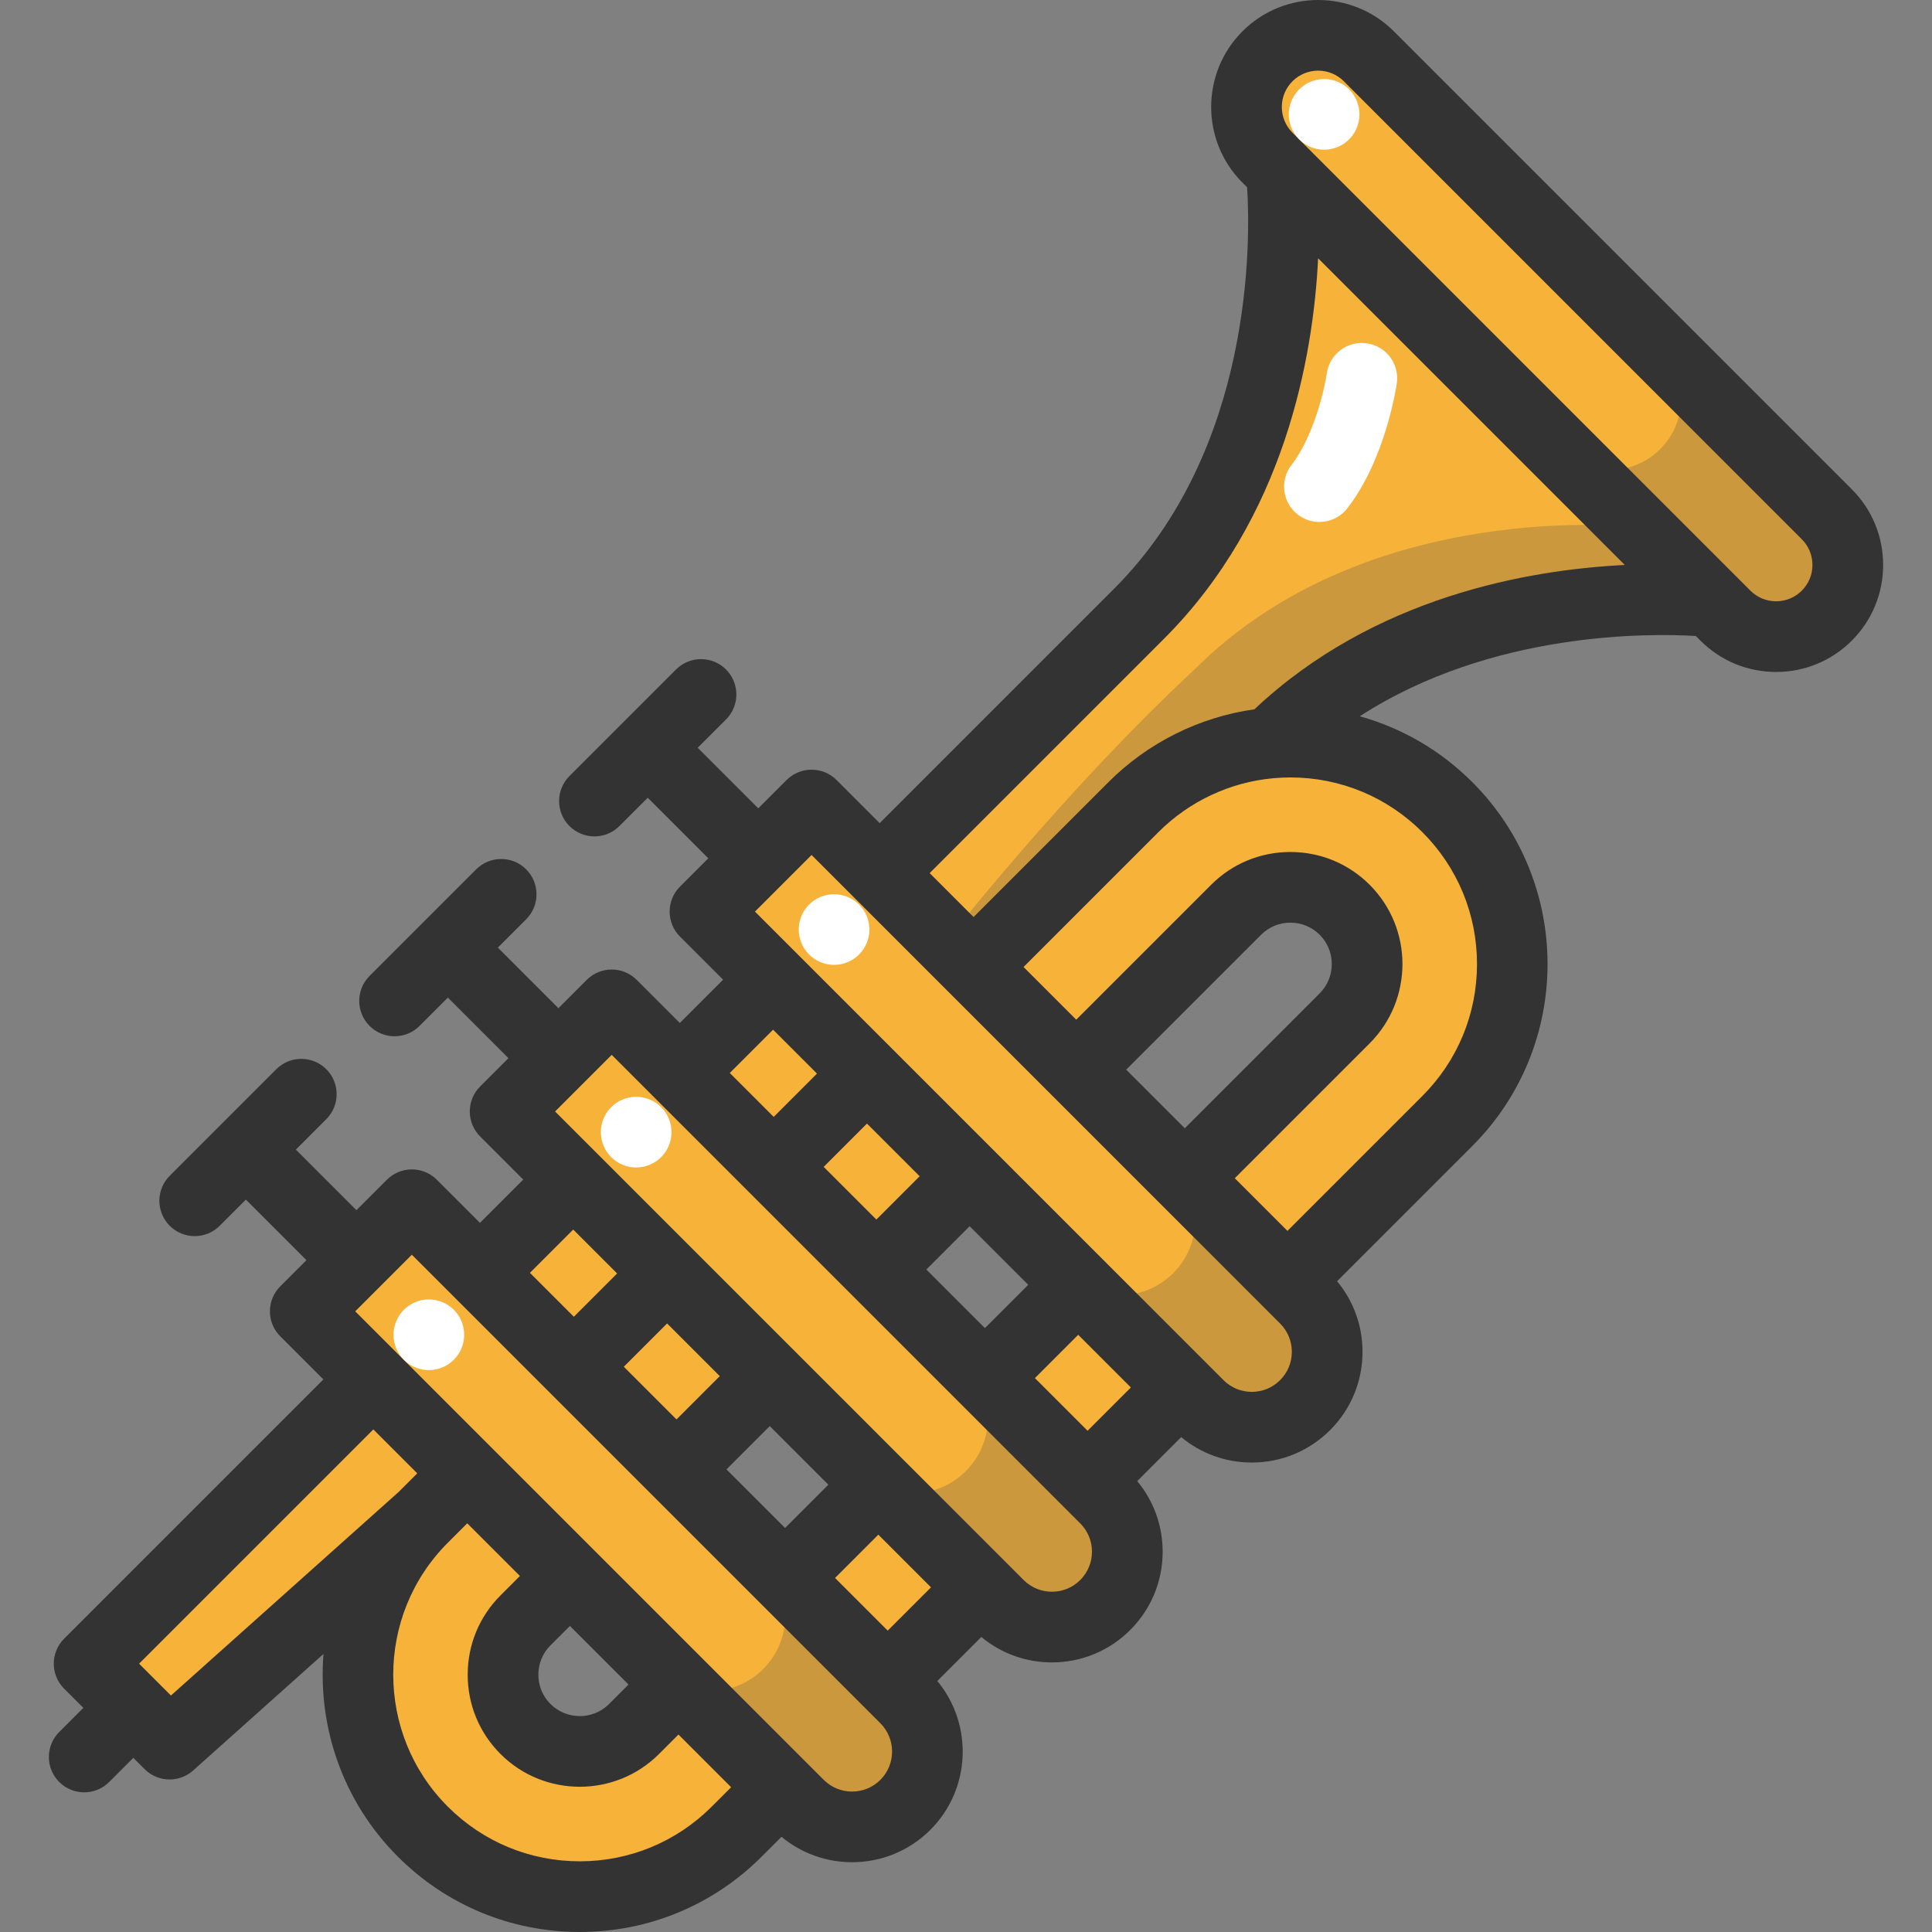 <?xml version="1.0" encoding="iso-8859-1"?>
<!-- Uploaded to: SVG Repo, www.svgrepo.com, Generator: SVG Repo Mixer Tools -->
<svg version="1.1" id="Layer_1" xmlns="http://www.w3.org/2000/svg" xmlns:xlink="http://www.w3.org/1999/xlink" 
	 viewBox="0 0 512 512" xml:space="preserve">
<rect x="0" y="0" width="512" height="512" fill="#808080" stroke="none"/>
<g>
	<path style="fill:#F7B239;" d="M239.932,450.054c7.804,7.804,7.804,20.454,0,28.246c-7.804,7.804-20.454,7.804-28.246,0
		l-4.683-4.67l-27.21-27.21l-28.77-28.77l-27.197-27.197L98.94,365.566l-18.044-18.044l13.561-13.561l14.685-14.697l18.044,18.056
		h0.012l24.874,24.874l27.197,27.21h0.012l28.77,28.77l27.197,27.21h0.012L239.932,450.054z"/>
	<path style="fill:#F7B239;" d="M261.023,365.204l27.197,27.21l4.683,4.67c7.792,7.804,7.792,20.454,0,28.258
		c-7.804,7.792-20.454,7.792-28.258,0l-4.683-4.67l-27.197-27.21l-28.77-28.77l-27.21-27.21l-24.874-24.874l-18.056-18.056
		l14.135-14.123l14.123-14.123l18.044,18.044l24.887,24.874l27.197,27.21L261.023,365.204z"/>
	<path style="fill:#F7B239;" d="M312.945,367.702l-27.21-27.21l-28.77-28.77l-27.21-27.21l-24.874-24.874l-18.056-18.056
		l14.123-14.123l14.123-14.123l18.056,18.056l24.887,24.887l27.197,27.197l28.77,28.77l27.21,27.21l4.67,4.67
		c7.804,7.804,7.804,20.441,0,28.246s-20.441,7.804-28.246,0L312.945,367.702z"/>
</g>
<g style="opacity:0.25;">
	<path style="fill:#4D4D4D;" d="M347.11,345.375l-4.67-4.67l-27.21-27.21l-4.333-4.333c7.805,7.804,7.805,20.441,0,28.246
		c-7.804,7.804-20.441,7.804-28.246,0l4.333,4.333l27.21,27.21l4.67,4.67c7.804,7.804,20.441,7.804,28.246,0
		S354.914,353.179,347.11,345.375z"/>
</g>
<g style="opacity:0.25;">
	<path style="fill:#4D4D4D;" d="M292.166,397.821l-4.67-4.67l-27.21-27.21l-4.333-4.333c7.804,7.804,7.804,20.441,0,28.246
		c-7.804,7.804-20.441,7.804-28.246,0l4.333,4.333l27.21,27.21l4.67,4.67c7.804,7.804,20.441,7.804,28.246,0
		S299.971,405.625,292.166,397.821z"/>
</g>
<g style="opacity:0.25;">
	<path style="fill:#4D4D4D;" d="M238.471,450.267l-4.67-4.67l-27.21-27.21l-4.333-4.333c7.804,7.804,7.804,20.441,0,28.246
		c-7.804,7.804-20.441,7.804-28.246,0l4.333,4.333l27.21,27.21l4.67,4.67c7.804,7.805,20.441,7.805,28.246,0
		C246.276,470.708,246.276,458.071,238.471,450.267z"/>
</g>
<g>
	<polygon style="fill:#F7B239;" points="312.945,367.702 288.22,392.414 261.023,365.204 285.735,340.492 	"/>
	<polygon style="fill:#F7B239;" points="232.765,393.463 259.962,420.672 235.262,445.384 235.25,445.384 208.053,418.175 	"/>
	<polygon style="fill:#F7B239;" points="256.965,311.722 232.24,336.434 205.043,309.224 229.755,284.512 	"/>
	<polygon style="fill:#F7B239;" points="203.994,364.692 179.282,389.404 179.27,389.404 152.073,362.195 176.785,337.483 	"/>
	<polygon style="fill:#F7B239;" points="98.94,365.566 123.827,390.453 112.051,402.216 44.945,462.217 23.617,440.889 	"/>
	<polygon style="fill:#F7B239;" points="229.755,284.512 205.043,309.224 180.156,284.35 204.881,259.638 	"/>
	
		<rect x="134.506" y="319.816" transform="matrix(-0.707 0.707 -0.707 -0.707 498.026 468.519)" style="fill:#F7B239;" width="34.947" height="35.176"/>
	<path style="fill:#F7B239;" d="M179.794,446.421l27.21,27.21l-11.775,11.775c-11.476,11.476-26.535,17.22-41.582,17.232
		c-15.06-0.012-30.107-5.744-41.595-17.232c-22.964-22.976-22.964-60.213,0-83.189l11.775-11.763l27.197,27.197l-11.775,11.775
		c-7.929,7.929-7.929,20.841,0,28.77c7.942,7.929,20.854,7.929,28.783,0L179.794,446.421z"/>
	<path style="fill:#F7B239;" d="M336.658,196.902c1.773-0.15,3.534-0.237,5.307-0.237c15.06,0.012,30.107,5.744,41.595,17.232
		c22.964,22.964,22.976,60.201,0,83.177l-42.369,42.369v0.013l-27.21-27.21v-0.012l42.369-42.356c7.929-7.929,7.929-20.841,0-28.783
		c-7.929-7.929-20.841-7.929-28.77,0l-42.369,42.369v0.012l-27.197-27.197v-0.012l42.356-42.369
		C310.51,203.758,323.422,198.088,336.658,196.902z"/>
	<path style="fill:#F7B239;" d="M484.119,136.277c7.417,7.417,7.417,19.455,0,26.872c-7.417,7.417-19.443,7.417-26.86,0
		l-3.659-3.659L339.542,45.445l-3.659-3.659c-7.417-7.43-7.417-19.455,0-26.872c3.709-3.709,8.579-5.557,13.436-5.557
		c4.87,0,9.728,1.848,13.436,5.557L484.119,136.277z"/>
</g>
<path style="opacity:0.25;fill:#4D4D4D;enable-background:new    ;" d="M484.119,136.277l-44.142-44.142
	c7.417,7.417,7.417,19.455,0,26.872c-7.417,7.417-19.443,7.417-26.86,0l-3.659-3.659L335.843,41.74
	c0.015,0.015,0.026,0.031,0.041,0.046l3.659,3.659L453.6,159.491l3.659,3.659c7.417,7.417,19.443,7.417,26.86,0
	S491.536,143.694,484.119,136.277z"/>
<path style="fill:#F7B239;" d="M339.542,45.445L453.6,159.491c0,0-70.89-8.354-116.942,37.412
	c-13.236,1.186-26.148,6.855-36.288,16.995l-42.356,42.369v0.012l-24.887-24.887v-0.012l68.754-68.754
	C347.921,116.585,339.542,45.445,339.542,45.445z"/>
<path style="opacity:0.25;fill:#4D4D4D;enable-background:new    ;" d="M433.812,139.705c-0.115-0.014-70.925-8.316-116.94,37.412
	c-35.076,32.579-65.882,72.126-65.882,72.126l-3.116-3.103l12.206,12.206v-0.012l42.356-42.369
	c10.14-10.14,23.051-15.809,36.288-16.995c46.053-45.765,116.942-37.412,116.942-37.412L433.812,139.705z"/>
<path style="fill:#333333;" d="M490.743,129.66L369.378,8.294c-11.057-11.057-29.053-11.059-40.11,0
	c-11.059,11.057-11.059,29.051,0,40.11l1.231,1.231c0.867,13.642,1.862,69.268-35.24,106.369l-62.135,62.136l-11.427-11.427
	c-1.756-1.757-4.138-2.743-6.622-2.743c-2.484,0-4.866,0.986-6.622,2.743l-7.502,7.502L184.9,198.165l7.502-7.502
	c3.657-3.658,3.657-9.588,0-13.244c-3.657-3.659-9.588-3.657-13.244,0l-28.25,28.248c-3.657,3.657-3.657,9.588,0,13.244
	c1.828,1.829,4.226,2.743,6.622,2.743s4.794-0.914,6.622-2.743l7.502-7.502l16.051,16.051l-7.502,7.502
	c-3.657,3.657-3.657,9.588,0,13.244l11.427,11.426l-11.473,11.473l-11.426-11.426c-3.656-3.659-9.586-3.658-13.244,0l-7.502,7.502
	l-16.051-16.051l7.502-7.502c3.657-3.658,3.657-9.588,0-13.244c-3.658-3.657-9.588-3.657-13.244,0l-28.251,28.25
	c-3.657,3.658-3.657,9.588,0,13.244c1.828,1.828,4.226,2.743,6.622,2.743s4.794-0.914,6.622-2.743l7.502-7.502l16.051,16.051
	l-7.502,7.502c-1.757,1.756-2.743,4.138-2.743,6.622s0.986,4.866,2.743,6.622l11.427,11.427l-11.473,11.473l-11.427-11.426
	c-3.657-3.657-9.588-3.657-13.244,0l-8.068,8.068l-16.051-16.051l8.068-8.068c3.657-3.658,3.657-9.588,0-13.244
	c-3.657-3.658-9.588-3.658-13.244,0L44.977,311.6c-3.657,3.658-3.657,9.588,0,13.244c1.828,1.828,4.226,2.743,6.622,2.743
	s4.794-0.914,6.622-2.743l6.937-6.937l16.051,16.051l-6.937,6.937c-3.657,3.657-3.657,9.588,0,13.244l11.426,11.426l-68.702,68.704
	c-3.657,3.657-3.657,9.588,0,13.244l5.091,5.091l-6.393,6.395c-3.657,3.657-3.657,9.588,0,13.244
	c1.828,1.829,4.226,2.743,6.622,2.743s4.794-0.914,6.622-2.743l6.393-6.395l2.988,2.989c1.823,1.823,4.221,2.743,6.623,2.743
	c2.228,0,4.459-0.79,6.241-2.384l34.544-30.882c-1.542,19.243,5.014,39.02,19.701,53.709c12.869,12.869,29.989,19.963,48.219,19.976
	c18.218-0.012,35.337-7.106,48.205-19.976l5.25-5.248c5.407,4.482,12.053,6.733,18.703,6.733c7.514,0,15.027-2.861,20.747-8.58l0,0
	c10.781-10.783,11.391-27.935,1.846-39.449l11.664-11.663c5.251,4.363,11.797,6.739,18.71,6.739c7.837,0,15.206-3.052,20.747-8.594
	l0,0c5.542-5.542,8.594-12.909,8.594-20.746c0-6.913-2.378-13.459-6.741-18.71l11.657-11.657c5.251,4.363,11.797,6.739,18.71,6.739
	c7.837,0,15.204-3.052,20.746-8.592c5.542-5.542,8.594-12.909,8.594-20.747c0-6.913-2.378-13.457-6.741-18.71l35.839-35.839
	c26.585-26.585,26.585-69.841,0-96.426c-8.415-8.415-18.653-14.342-29.824-17.453c35.116-22.733,77.395-21.986,89.056-21.274
	l1.223,1.222c5.357,5.357,12.48,8.308,20.056,8.308s14.699-2.951,20.056-8.306l0,0c5.357-5.357,8.306-12.48,8.306-20.056
	C499.05,142.138,496.1,135.016,490.743,129.66z M204.876,272.877l11.637,11.637l-11.473,11.473l-11.637-11.637L204.876,272.877z
	 M274.261,365.209l11.473-11.473l13.959,13.959l-11.473,11.473L274.261,365.209z M261.016,351.964l-15.529-15.529l11.473-11.473
	l15.529,15.529L261.016,351.964z M232.243,323.191l-13.959-13.959l11.473-11.473l13.959,13.959L232.243,323.191z M151.909,325.843
	l11.637,11.637l-11.473,11.473l-11.637-11.637L151.909,325.843z M221.294,418.176l11.473-11.473l13.959,13.959l-11.473,11.473
	L221.294,418.176z M208.05,404.931l-15.529-15.529l11.473-11.473l15.529,15.529L208.05,404.931z M179.276,376.158l-13.959-13.959
	l11.473-11.473l13.959,13.959L179.276,376.158z M45.301,449.331l-8.44-8.44l62.081-62.081l11.637,11.637l-4.966,4.966
	L45.301,449.331z M153.649,493.269c-13.219-0.009-25.64-5.155-34.975-14.49c-19.281-19.281-19.281-50.654,0-69.937l5.151-5.151
	l13.959,13.959l-5.15,5.151c-5.604,5.604-8.691,13.065-8.691,21.01s3.087,15.404,8.691,21.01c5.792,5.793,13.4,8.689,21.008,8.689
	s15.217-2.896,21.01-8.689l5.15-5.151l13.959,13.959l-5.151,5.151C179.275,488.113,166.854,493.259,153.649,493.269z
	 M145.878,436.046l5.151-5.151l15.529,15.529l-5.15,5.151c-4.281,4.282-11.248,4.282-15.529,0c-2.067-2.067-3.205-4.825-3.205-7.764
	C142.674,440.871,143.81,438.113,145.878,436.046z M233.309,471.683c-4.137,4.137-10.869,4.137-15.005,0L94.138,347.517
	l15.005-15.005l124.166,124.166C237.445,460.816,237.445,467.546,233.309,471.683L233.309,471.683z M286.275,418.717
	L286.275,418.717c-2.004,2.004-4.668,3.107-7.502,3.107c-2.833,0-5.498-1.104-7.502-3.107L147.104,294.551l15.005-15.005
	l124.166,124.167c2.004,2.003,3.107,4.668,3.107,7.501S288.279,416.712,286.275,418.717z M339.242,365.75L339.242,365.75
	c-2.004,2.004-4.668,3.108-7.502,3.108s-5.498-1.103-7.502-3.107L200.071,241.585l15.005-15.005l124.166,124.166
	c2.003,2.004,3.107,4.669,3.107,7.502C342.348,361.082,341.246,363.746,339.242,365.75z M298.455,283.469l35.748-35.747
	c2.067-2.067,4.824-3.205,7.763-3.205s5.698,1.139,7.764,3.205c2.067,2.067,3.204,4.824,3.204,7.765s-1.138,5.698-3.204,7.765
	L313.982,299L298.455,283.469z M391.42,255.483c0,13.209-5.143,25.629-14.486,34.972l-35.747,35.747l-13.959-13.959l35.748-35.748
	c11.584-11.584,11.584-30.434,0-42.017c-5.604-5.605-13.065-8.691-21.01-8.691s-15.404,3.087-21.008,8.691l-35.747,35.747
	l-13.959-13.959l35.747-35.747c8.188-8.187,19.018-13.26,30.494-14.285c1.543-0.137,3.007-0.205,4.468-0.205
	c13.219,0.009,25.64,5.155,34.975,14.49C386.274,229.858,391.419,242.276,391.42,255.483z M332.432,187.974
	c-14.575,2.052-28.202,8.822-38.679,19.299l-35.747,35.747l-11.637-11.637l62.135-62.136c31.98-31.98,39.512-74.502,40.812-100.796
	l81.269,81.269C405.008,150.986,364.079,158.152,332.432,187.974z M477.499,156.524
	C477.499,156.525,477.499,156.525,477.499,156.524c-1.819,1.821-4.238,2.822-6.811,2.822s-4.991-1.001-6.811-2.821L342.512,35.16
	c-3.755-3.755-3.755-9.865,0-13.621c1.878-1.877,4.344-2.816,6.81-2.816c2.466,0,4.932,0.939,6.811,2.816l121.365,121.367
	c1.819,1.819,2.821,4.237,2.821,6.809C480.32,152.287,479.319,154.706,477.499,156.524z"/>
<g>
	<path style="fill:#FFFFFF;" d="M350.906,39.676c-2.472,0-4.883-0.999-6.618-2.747c-0.437-0.425-0.824-0.912-1.174-1.424
		c-0.337-0.499-0.624-1.049-0.862-1.611c-0.225-0.562-0.412-1.161-0.524-1.748c-0.125-0.612-0.187-1.224-0.187-1.836
		c0-2.46,0.999-4.882,2.747-6.618c2.173-2.173,5.407-3.172,8.454-2.56c0.587,0.112,1.186,0.3,1.748,0.524
		c0.562,0.237,1.111,0.524,1.611,0.862c0.512,0.35,0.999,0.737,1.424,1.174c1.748,1.736,2.747,4.158,2.747,6.618
		c0,0.612-0.062,1.224-0.187,1.836c-0.112,0.587-0.3,1.186-0.524,1.748c-0.237,0.562-0.524,1.111-0.862,1.611
		c-0.35,0.512-0.737,0.999-1.174,1.424c-0.425,0.437-0.912,0.824-1.424,1.174c-0.499,0.337-1.049,0.624-1.611,0.862
		c-0.562,0.225-1.161,0.412-1.748,0.524C352.13,39.614,351.518,39.676,350.906,39.676z"/>
	<path style="fill:#FFFFFF;" d="M221.039,255.704c-0.612,0-1.224-0.062-1.836-0.187c-0.587-0.112-1.186-0.3-1.748-0.524
		c-0.562-0.237-1.111-0.524-1.611-0.862c-0.512-0.35-0.999-0.737-1.424-1.174c-1.748-1.736-2.747-4.146-2.747-6.618
		c0-0.612,0.062-1.224,0.187-1.836c0.112-0.587,0.3-1.186,0.524-1.748c0.237-0.562,0.524-1.111,0.862-1.611
		c0.35-0.512,0.737-0.999,1.174-1.424c0.425-0.437,0.912-0.824,1.424-1.174c0.499-0.337,1.049-0.624,1.611-0.862
		c0.562-0.225,1.161-0.412,1.748-0.524c3.059-0.612,6.281,0.387,8.454,2.56c0.437,0.425,0.824,0.912,1.174,1.424
		c0.337,0.499,0.624,1.049,0.862,1.611c0.225,0.562,0.412,1.161,0.524,1.748c0.125,0.612,0.187,1.224,0.187,1.836
		c0,2.46-0.999,4.882-2.747,6.618C225.922,254.705,223.512,255.704,221.039,255.704z"/>
	<path style="fill:#FFFFFF;" d="M113.65,363.094c-0.612,0-1.224-0.062-1.836-0.187c-0.587-0.112-1.186-0.3-1.748-0.524
		c-0.562-0.237-1.111-0.524-1.611-0.862c-0.512-0.35-0.999-0.737-1.424-1.174c-0.437-0.425-0.824-0.912-1.174-1.424
		c-0.337-0.499-0.624-1.049-0.849-1.611c-0.237-0.562-0.425-1.161-0.537-1.748c-0.125-0.612-0.187-1.224-0.187-1.836
		c0-0.612,0.062-1.224,0.187-1.836c0.112-0.587,0.3-1.186,0.537-1.748c0.225-0.562,0.512-1.111,0.849-1.611
		c0.35-0.512,0.737-0.999,1.174-1.424c0.425-0.437,0.912-0.824,1.424-1.174c0.499-0.337,1.049-0.624,1.611-0.849
		c0.562-0.237,1.161-0.425,1.748-0.537c1.211-0.25,2.46-0.25,3.671,0c0.587,0.112,1.186,0.3,1.748,0.537
		c0.562,0.225,1.111,0.512,1.611,0.849c0.512,0.35,0.999,0.737,1.424,1.174c0.437,0.425,0.824,0.912,1.174,1.424
		c0.337,0.499,0.624,1.049,0.862,1.611c0.225,0.562,0.412,1.161,0.524,1.748c0.125,0.612,0.187,1.224,0.187,1.836
		c0,0.612-0.062,1.224-0.187,1.836c-0.112,0.587-0.3,1.186-0.524,1.748c-0.237,0.562-0.524,1.111-0.862,1.611
		c-0.35,0.512-0.737,0.999-1.174,1.424c-0.425,0.437-0.912,0.824-1.424,1.174c-0.499,0.337-1.049,0.624-1.611,0.862
		c-0.562,0.225-1.161,0.412-1.748,0.524C114.873,363.031,114.262,363.094,113.65,363.094z"/>
	<path style="fill:#FFFFFF;" d="M168.593,309.399c-0.612,0-1.224-0.062-1.836-0.187c-0.587-0.112-1.186-0.3-1.748-0.524
		c-0.562-0.237-1.111-0.524-1.611-0.862c-0.512-0.35-0.999-0.737-1.424-1.174c-0.437-0.425-0.824-0.912-1.174-1.424
		c-0.337-0.499-0.624-1.049-0.849-1.611c-0.237-0.562-0.425-1.161-0.537-1.748c-0.125-0.612-0.187-1.224-0.187-1.836
		s0.062-1.224,0.187-1.836c0.112-0.587,0.3-1.186,0.537-1.748c0.225-0.562,0.512-1.111,0.849-1.611
		c0.35-0.512,0.737-0.999,1.174-1.424c0.425-0.437,0.912-0.824,1.424-1.174c0.499-0.337,1.049-0.624,1.611-0.862
		c0.562-0.225,1.161-0.412,1.748-0.524c3.047-0.624,6.281,0.375,8.454,2.56c0.437,0.425,0.824,0.912,1.174,1.424
		c0.337,0.499,0.624,1.049,0.849,1.611c0.237,0.562,0.425,1.161,0.537,1.748c0.125,0.612,0.187,1.224,0.187,1.836
		s-0.062,1.224-0.187,1.836c-0.112,0.587-0.3,1.186-0.537,1.748c-0.225,0.562-0.512,1.111-0.849,1.611
		c-0.35,0.512-0.737,0.999-1.174,1.424C173.476,308.4,171.053,309.399,168.593,309.399z"/>
	<path style="fill:#FFFFFF;" d="M349.651,138.326c-2.009,0-4.033-0.644-5.743-1.974c-4.083-3.175-4.819-9.059-1.642-13.142
		c5.86-7.535,8.745-20.104,9.362-24.313c0.751-5.111,5.506-8.661,10.609-7.918c5.112,0.739,8.662,5.471,7.932,10.584
		c-0.116,0.814-2.966,20.094-13.118,33.146C355.204,137.082,352.442,138.326,349.651,138.326z"/>
</g>
</svg>